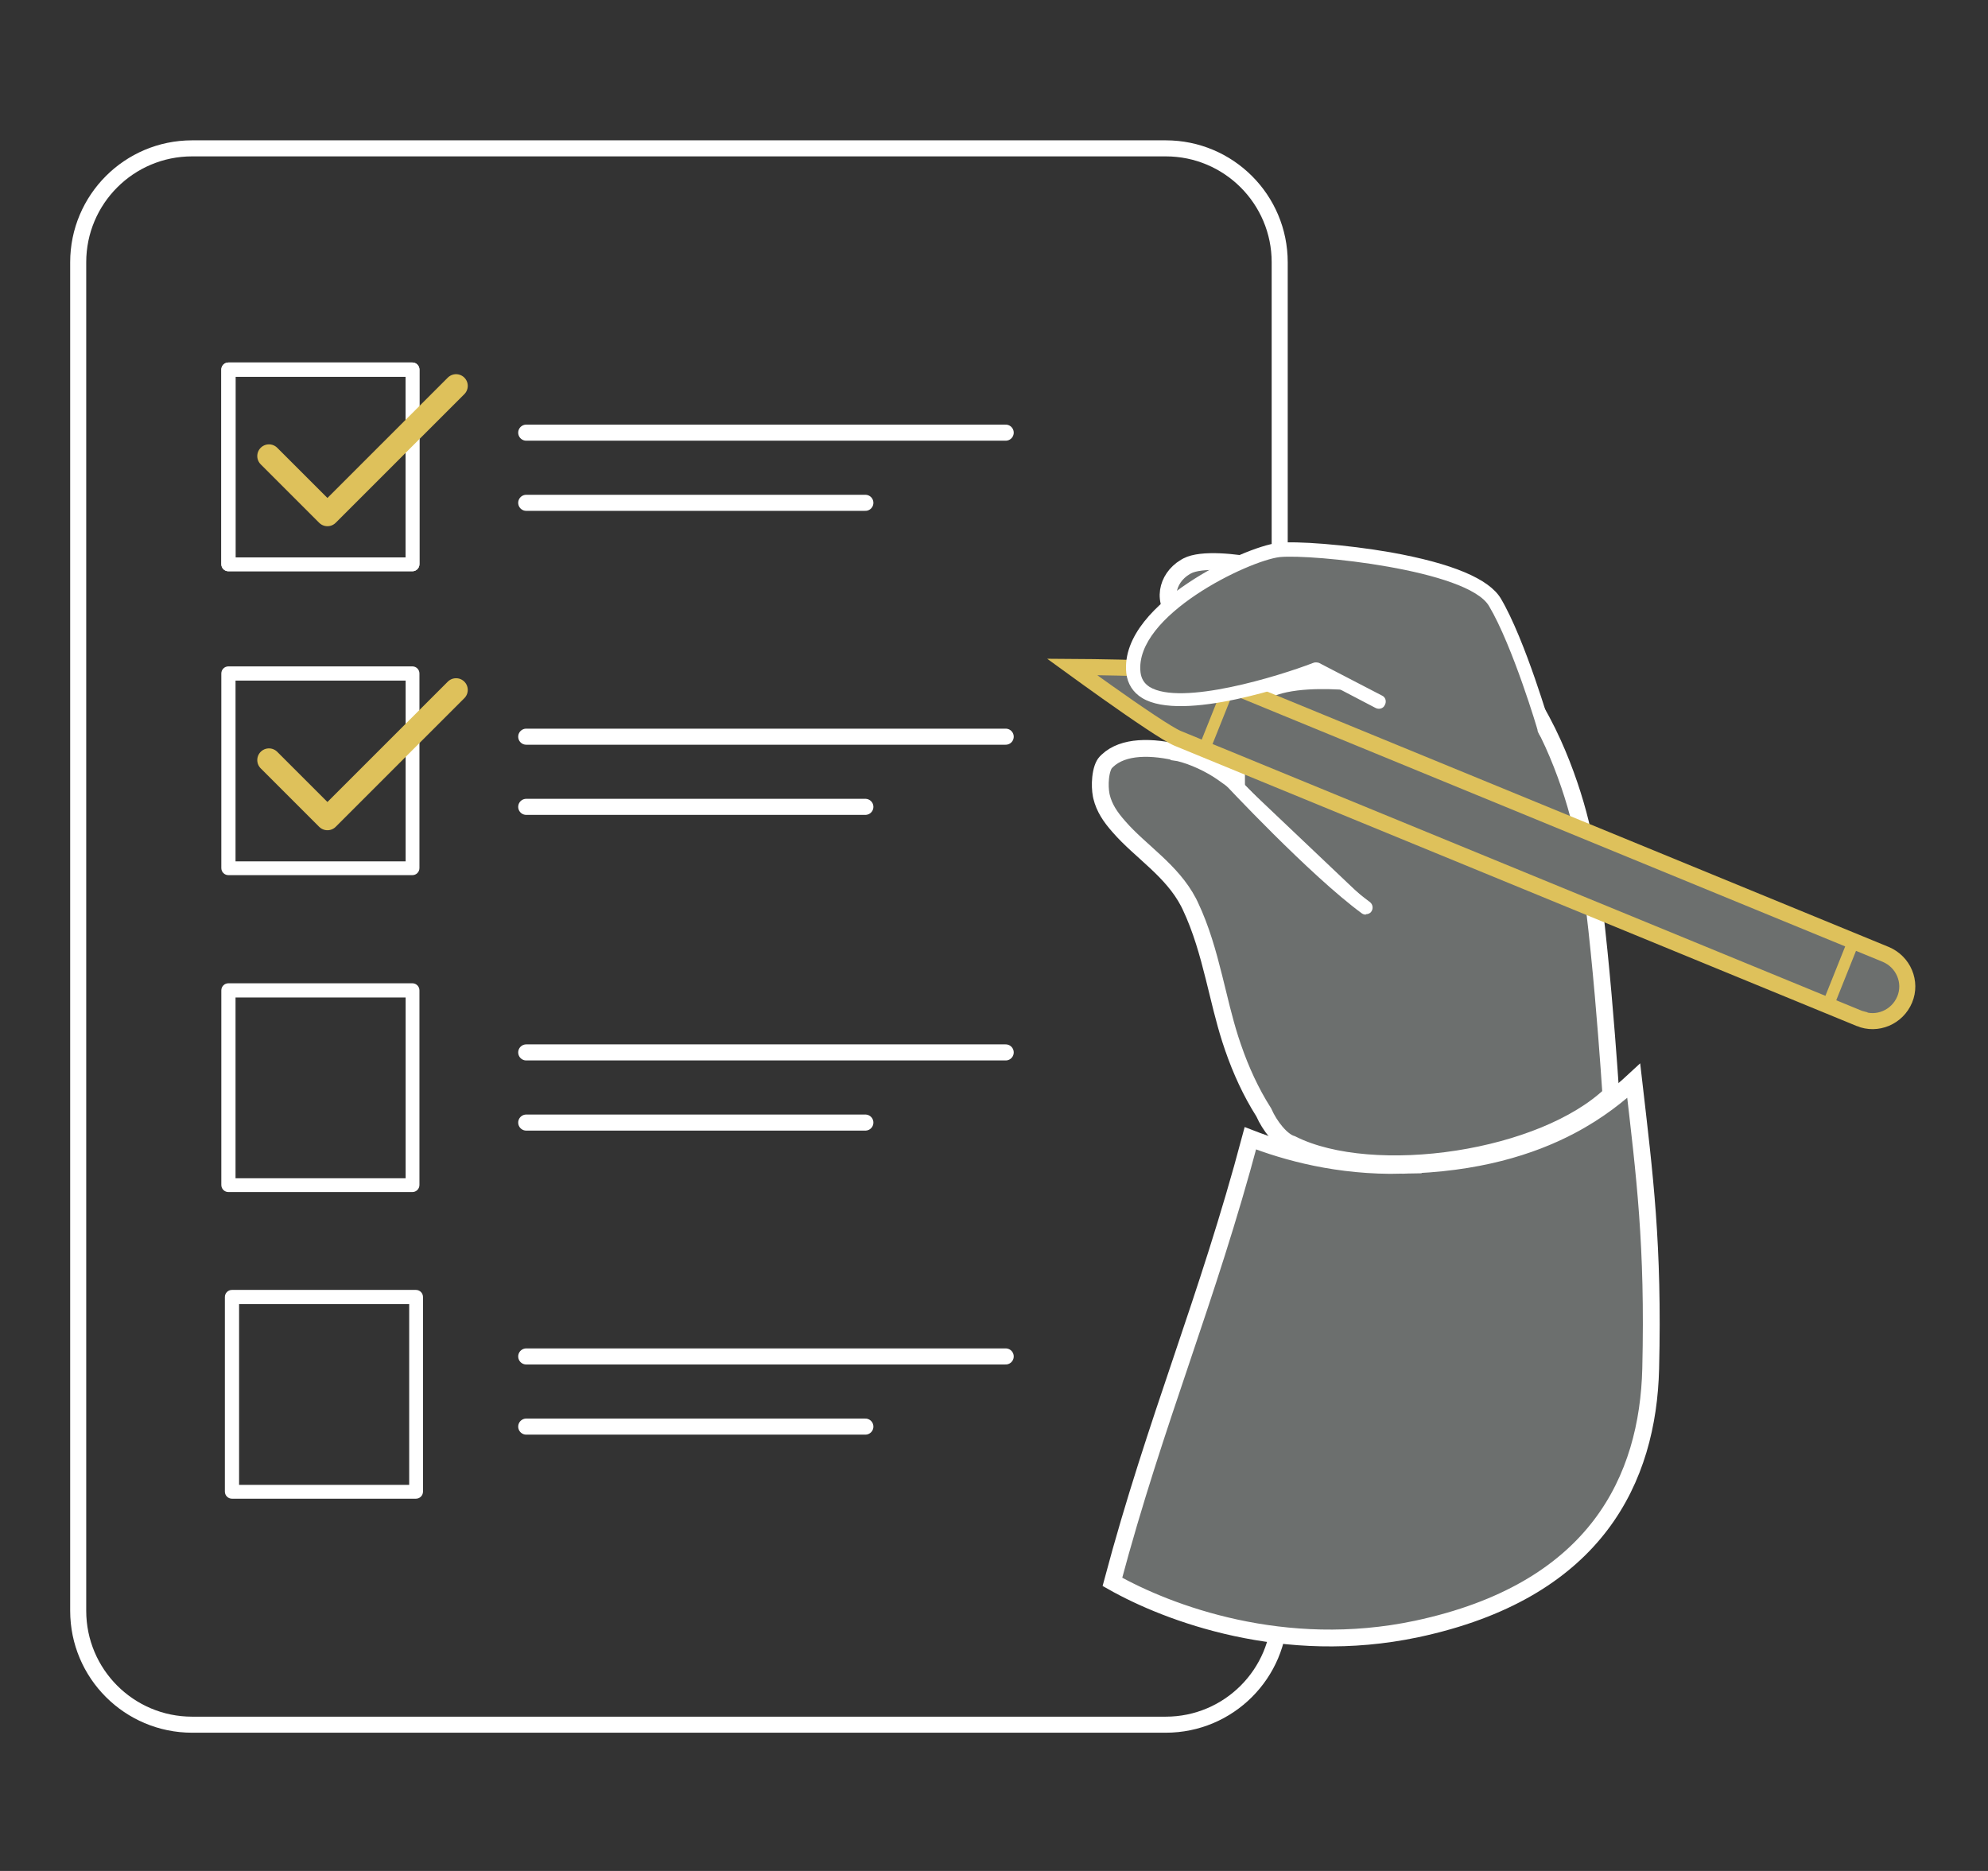 <?xml version="1.0" encoding="UTF-8"?> <svg xmlns="http://www.w3.org/2000/svg" width="170" height="160" viewBox="0 0 170 160" fill="none"><rect x="0" y="0" width="170" height="160" fill="#333333" stroke="none"/><path d="M16.429 12.687H99.689C105.069 12.687 109.431 17.048 109.431 22.429V137.75C109.431 143.13 105.069 147.492 99.689 147.492H16.429C11.048 147.492 6.687 143.131 6.687 137.75V22.429C6.687 17.048 11.048 12.687 16.429 12.687Z" stroke="white" stroke-width="1.372"></path><path d="M35.261 48.853H19.534C19.196 48.853 18.926 48.583 18.926 48.246V31.608C18.926 31.27 19.196 31 19.534 31H35.261C35.598 31 35.868 31.27 35.868 31.608V48.246C35.868 48.583 35.598 48.853 35.261 48.853ZM20.141 47.672H34.687V32.215H20.141V47.672Z" fill="white"></path><path d="M35.261 48.853H19.534C19.196 48.853 18.926 48.583 18.926 48.246V31.608C18.926 31.27 19.196 31 19.534 31H35.261C35.598 31 35.868 31.27 35.868 31.608V48.246C35.868 48.583 35.598 48.853 35.261 48.853ZM20.141 47.672H34.687V32.215H20.141V47.672Z" fill="white"></path><path d="M35.261 74.841H19.534C19.196 74.841 18.926 74.571 18.926 74.234V57.595C18.926 57.258 19.196 56.988 19.534 56.988H35.261C35.598 56.988 35.868 57.258 35.868 57.595V74.234C35.868 74.571 35.598 74.841 35.261 74.841ZM20.141 73.66H34.687V58.203H20.141V73.66Z" fill="white"></path><path d="M35.261 101.942H19.534C19.196 101.942 18.926 101.672 18.926 101.334V84.696C18.926 84.358 19.196 84.088 19.534 84.088H35.261C35.598 84.088 35.868 84.358 35.868 84.696V101.334C35.868 101.672 35.598 101.942 35.261 101.942ZM20.141 100.761H34.687V85.303H20.141V100.761Z" fill="white"></path><path d="M35.565 128.165H19.837C19.5 128.165 19.23 127.895 19.23 127.557V110.919C19.23 110.581 19.5 110.311 19.837 110.311H35.565C35.902 110.311 36.172 110.581 36.172 110.919V127.557C36.172 127.895 35.902 128.165 35.565 128.165ZM20.445 126.983H34.991V111.526H20.445V126.983Z" fill="white"></path><path d="M104.303 48.036C105.436 48.084 106.58 48.263 107.349 48.397L107.357 48.398C109.398 48.727 111.349 49.289 113.374 49.896L113.384 49.899C119.077 51.526 124.181 53.007 128.39 56.889V56.89C130.093 58.467 131.598 60.915 132.805 63.581C133.856 65.905 134.66 68.348 135.165 70.427L135.363 71.294C136.062 74.587 136.664 80.231 137.093 85.087C137.306 87.508 137.476 89.721 137.592 91.329C137.65 92.132 137.694 92.785 137.725 93.236C137.734 93.381 137.742 93.505 137.749 93.607C134.857 96.356 129.882 98.287 124.667 99.1C119.311 99.935 113.914 99.558 110.511 97.857L110.462 97.832L110.41 97.816C110.022 97.69 109.566 97.338 109.121 96.814C108.687 96.303 108.322 95.7 108.096 95.187L108.074 95.138L108.045 95.092C106.966 93.393 106.112 91.521 105.452 89.607L105.45 89.604L105.207 88.876C104.661 87.167 104.264 85.402 103.812 83.588C103.299 81.536 102.721 79.444 101.777 77.452L101.776 77.451L101.638 77.171C100.923 75.797 99.896 74.714 98.856 73.738C97.715 72.668 96.609 71.768 95.663 70.674L95.659 70.669C94.949 69.863 94.428 69.09 94.198 68.14L94.197 68.135L94.164 67.982C94.092 67.6 94.062 67.056 94.118 66.515C94.186 65.869 94.359 65.405 94.56 65.195L94.696 65.058C95.382 64.414 96.32 64.103 97.393 64.023C98.537 63.938 99.763 64.123 100.82 64.383V64.384L100.827 64.385C102.014 64.666 103.494 65.342 104.604 66.134L105.74 66.946V65.549C105.74 65.16 105.644 64.792 105.582 64.54C105.512 64.252 105.482 64.098 105.489 63.975C105.679 62.079 106.318 60.646 107.737 59.406C108.396 58.841 109.525 58.502 110.848 58.337C112.14 58.176 113.488 58.196 114.466 58.246L114.824 58.264L115.054 57.989C115.197 57.816 115.269 57.578 115.215 57.334C115.171 57.135 115.06 57.005 115.004 56.946C114.89 56.827 114.751 56.748 114.676 56.708C114.502 56.614 114.268 56.519 114.087 56.445C114.047 56.428 114.008 56.411 113.972 56.396L113.975 56.39L113.463 56.061C113.072 55.81 112.611 55.741 112.271 55.709C112.093 55.693 111.912 55.685 111.763 55.677C111.604 55.669 111.48 55.662 111.375 55.649H111.373C109.996 55.481 108.799 55.163 107.324 54.912H107.325C106.116 54.701 104.973 54.56 103.854 54.274C102.754 53.993 101.756 53.588 100.903 52.9L100.902 52.899C100.072 52.232 99.792 51.356 99.914 50.538C100.031 49.757 100.522 48.986 101.356 48.489L101.527 48.393C102.121 48.083 103.132 47.986 104.303 48.036Z" fill="#6C6F6E" stroke="white" stroke-width="1.438"></path><path d="M139.705 92.425C140.646 100.592 141.41 106.409 141.156 117.044C141.041 121.734 139.886 126.467 136.869 130.429C133.953 134.26 129.241 137.445 121.86 139.148L121.138 139.308C109.81 141.708 99.891 137.976 95.125 135.277C96.987 128.291 99.019 122.271 101.057 116.228C103.069 110.261 105.082 104.273 106.924 97.343C109.989 98.535 114.454 99.784 119.887 99.657L119.886 99.656C126.304 99.519 130.927 98.05 134.256 96.305C136.745 95.001 138.493 93.549 139.705 92.425Z" fill="#6C6F6E" stroke="white" stroke-width="1.438"></path><path d="M91.68 57.035C92.78 57.042 94.192 57.056 95.652 57.091C97.24 57.129 98.878 57.19 100.23 57.287C100.907 57.336 101.504 57.393 101.984 57.459C102.475 57.527 102.787 57.597 102.937 57.655V57.656L161.256 81.618C162.772 82.255 163.5 83.984 162.875 85.478C162.241 86.996 160.509 87.726 159.014 87.101V87.1L159.01 87.099L100.695 63.138H100.696C100.304 62.974 99.448 62.452 98.324 61.706C97.224 60.976 95.925 60.074 94.681 59.191C93.576 58.408 92.517 57.643 91.68 57.035Z" fill="#6C6F6E" stroke="#DEC15B" stroke-width="1.372"></path><path d="M158.5 80.5L156.5 85.5" stroke="#DEC15B"></path><path d="M105 59L103 64" stroke="#DEC15B"></path><path d="M132.088 62.59C132.088 62.59 129.928 55.031 127.836 51.521C125.777 48.011 112.041 46.762 109.375 47.066C106.675 47.37 96.348 52.196 96.921 57.562C97.495 62.928 112.514 57.258 112.514 57.258L117.913 60.059L132.088 62.59Z" fill="#6C6F6E"></path><path d="M132.087 63.198C131.817 63.198 131.567 62.77 131.5 62.5C131.5 62.432 129.354 55.233 127.329 51.825C125.506 48.719 112.175 47.37 109.442 47.639C106.775 47.943 96.988 52.634 97.528 57.494C97.596 58.034 97.832 58.439 98.304 58.743C101.004 60.397 109.34 57.832 112.31 56.684C112.479 56.617 112.648 56.651 112.783 56.684L118.183 59.486C118.486 59.62 118.588 59.992 118.419 60.295C118.284 60.599 117.913 60.7 117.609 60.532L112.445 57.832C110.724 58.473 101.139 61.814 97.663 59.688C96.887 59.216 96.414 58.473 96.313 57.562C95.976 54.356 98.979 51.588 101.578 49.867C104.447 47.943 107.788 46.593 109.307 46.425C110.825 46.256 115.044 46.56 118.925 47.235C124.19 48.179 127.329 49.496 128.341 51.183C130.434 54.727 132.56 62.084 132.661 62.388C132.762 62.692 132.56 63.029 132.256 63.13C132.189 63.13 132.155 63.13 132.087 63.13V63.198Z" fill="white"></path><path d="M104.717 65.526C104.717 65.526 112.21 73.592 116.631 76.832L104.717 65.526Z" fill="white"></path><path d="M116.799 78.216C116.664 78.216 116.563 78.182 116.462 78.115C112.041 74.875 104.751 67.079 104.447 66.741C104.211 66.505 104.245 66.134 104.447 65.897C104.683 65.661 105.054 65.695 105.291 65.897C105.358 65.965 112.817 73.93 117.137 77.136C117.407 77.338 117.44 77.71 117.272 77.946C117.17 78.115 116.968 78.182 116.799 78.182V78.216Z" fill="white"></path><path d="M39 59L28 70L23 65" stroke="#DEC15B" stroke-width="2" stroke-linecap="round" stroke-linejoin="round"></path><path d="M39 33L28 44L23 39" stroke="#DEC15B" stroke-width="2" stroke-linecap="round" stroke-linejoin="round"></path><path d="M45 37H86" stroke="white" stroke-width="1.374" stroke-linecap="round"></path><path d="M45 43H74" stroke="white" stroke-width="1.374" stroke-linecap="round"></path><path d="M45 63H86" stroke="white" stroke-width="1.374" stroke-linecap="round"></path><path d="M45 69H74" stroke="white" stroke-width="1.374" stroke-linecap="round"></path><path d="M45 90H86" stroke="white" stroke-width="1.374" stroke-linecap="round"></path><path d="M45 96H74" stroke="white" stroke-width="1.374" stroke-linecap="round"></path><path d="M45 116H86" stroke="white" stroke-width="1.374" stroke-linecap="round"></path><path d="M45 122H74" stroke="white" stroke-width="1.374" stroke-linecap="round"></path></svg> 